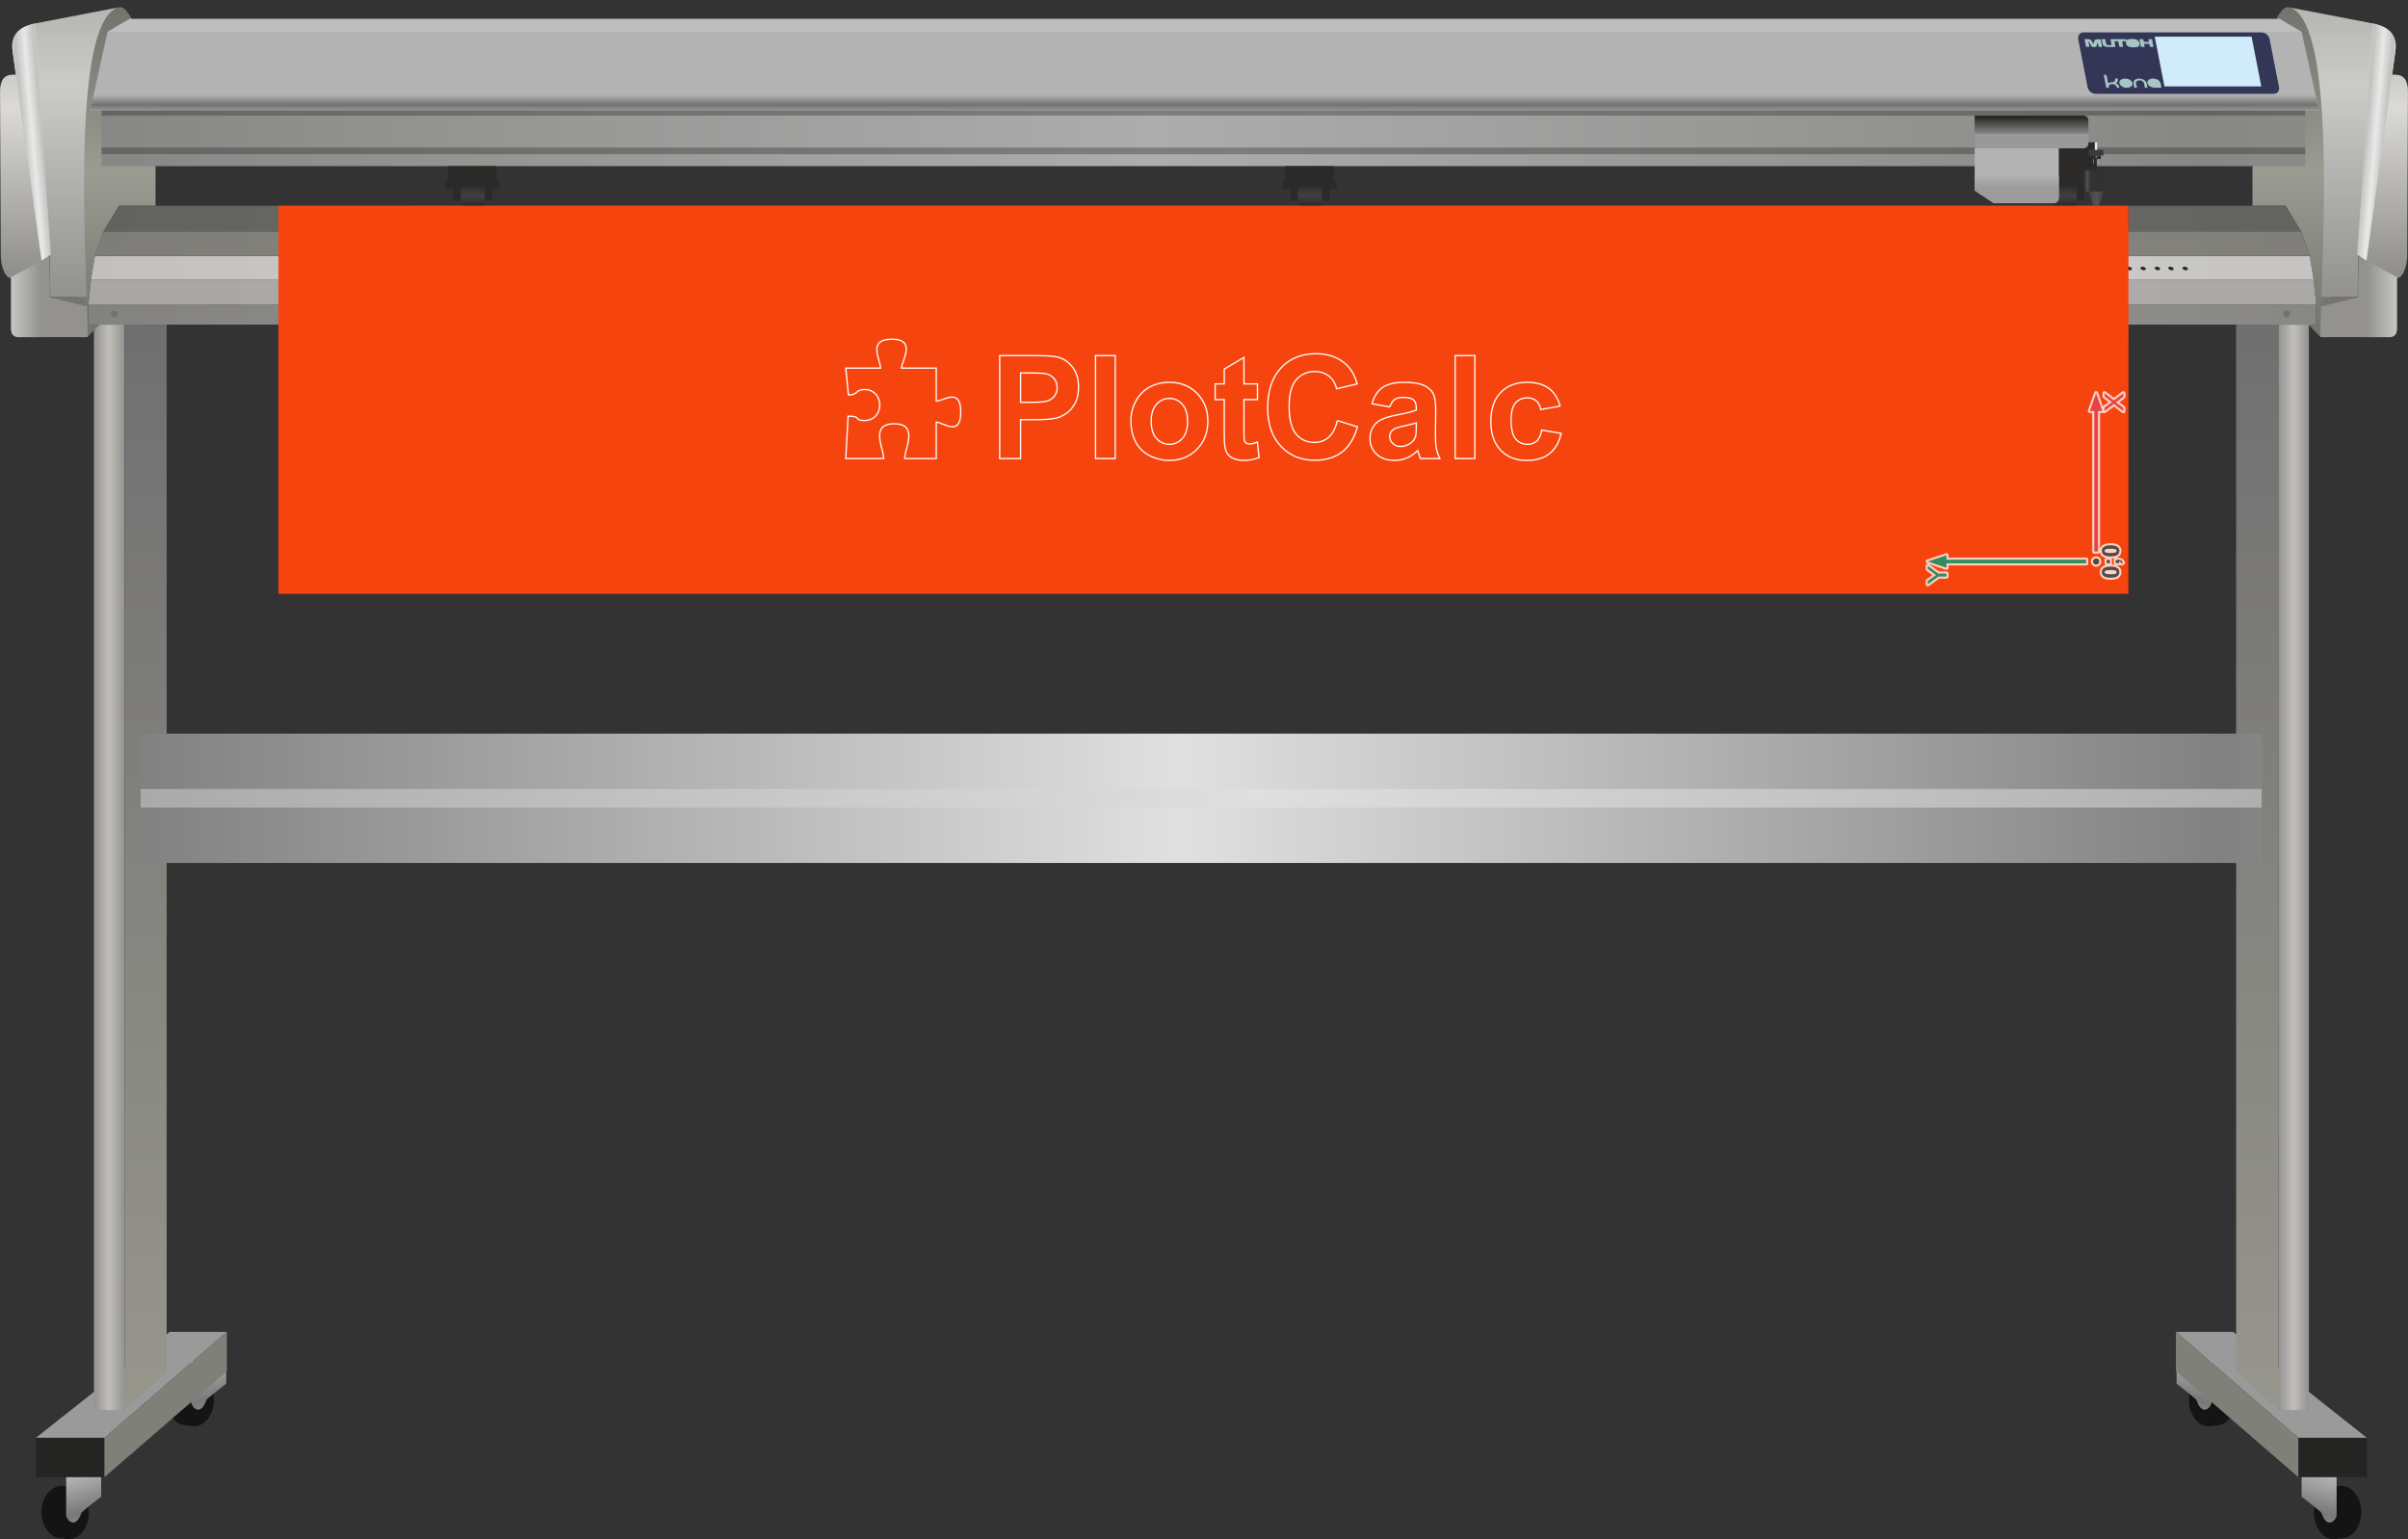<!-- Creator: plotcalc.com 1000$ --><svg version="1.2" xmlns="http://www.w3.org/2000/svg" viewBox="-1620257 -159088 1861326 1189954" xmlns:xlink="http://www.w3.org/1999/xlink"><rect x="-1620257" y="-159088" width="1861326" height="1189954" fill="#333333" stroke="none"/><defs><linearGradient id="G1" x1="-1460767" x2="-1469371" y1="923269" y2="893381" spreadMethod="reflect" gradientUnits="userSpaceOnUse"><stop offset="0%" stop-color="rgba(120,120,120,1)"/><stop offset="100%" stop-color="rgba(184,184,184,1)"/></linearGradient><linearGradient id="G2" x1="-1557400" x2="-1566004" y1="1010550" y2="980663" spreadMethod="reflect" gradientUnits="userSpaceOnUse"><stop offset="0%" stop-color="rgba(120,120,120,1)"/><stop offset="100%" stop-color="rgba(184,184,184,1)"/></linearGradient><linearGradient id="G3" x1="-1547659" x2="-1535831" y1="507284" y2="507284" spreadMethod="reflect" gradientUnits="userSpaceOnUse"><stop offset="0%" stop-color="rgba(147,146,144,1)"/><stop offset="100%" stop-color="rgba(192,191,185,1)"/></linearGradient><linearGradient id="G4" x1="-1524003" x2="-1524002" y1="930987" y2="83582" spreadMethod="reflect" gradientUnits="userSpaceOnUse"><stop offset="0%" stop-color="rgba(150,150,141,1)"/><stop offset="100%" stop-color="rgba(112,111,112,1)"/></linearGradient><linearGradient id="G5" x1="77553" x2="86157" y1="923269" y2="893381" spreadMethod="reflect" gradientUnits="userSpaceOnUse"><stop offset="0%" stop-color="rgba(120,120,120,1)"/><stop offset="100%" stop-color="rgba(184,184,184,1)"/></linearGradient><linearGradient id="G6" x1="174186" x2="182790" y1="1010550" y2="980663" spreadMethod="reflect" gradientUnits="userSpaceOnUse"><stop offset="0%" stop-color="rgba(120,120,120,1)"/><stop offset="100%" stop-color="rgba(184,184,184,1)"/></linearGradient><linearGradient id="G7" x1="164444" x2="152616" y1="507284" y2="507284" spreadMethod="reflect" gradientUnits="userSpaceOnUse"><stop offset="0%" stop-color="rgba(147,146,144,1)"/><stop offset="100%" stop-color="rgba(192,191,185,1)"/></linearGradient><linearGradient id="G8" x1="140788" x2="140788" y1="930987" y2="83582" spreadMethod="reflect" gradientUnits="userSpaceOnUse"><stop offset="0%" stop-color="rgba(150,150,141,1)"/><stop offset="100%" stop-color="rgba(112,111,112,1)"/></linearGradient><linearGradient id="G9" x1="-1500039" x2="-1500039" y1="102466" y2="-26028" spreadMethod="reflect" gradientUnits="userSpaceOnUse"><stop offset="0%" stop-color="rgba(114,115,108,1)"/><stop offset="100%" stop-color="rgba(155,155,146,1)"/></linearGradient><linearGradient id="G10" x1="120851" x2="120851" y1="102466" y2="-26028" spreadMethod="reflect" gradientUnits="userSpaceOnUse"><stop offset="0%" stop-color="rgba(114,115,108,1)"/><stop offset="100%" stop-color="rgba(155,155,146,1)"/></linearGradient><linearGradient id="G11" x1="-1607172" x2="-1607172" y1="52798" y2="-76360" spreadMethod="reflect" gradientUnits="userSpaceOnUse"><stop offset="0%" stop-color="rgba(144,142,138,1)"/><stop offset="100%" stop-color="rgba(219,218,215,1)"/></linearGradient><linearGradient id="G12" x1="-1573800" x2="-1573800" y1="70602" y2="-92542" spreadMethod="reflect" gradientUnits="userSpaceOnUse"><stop offset="0%" stop-color="rgba(146,145,143,1)"/><stop offset="100%" stop-color="rgba(203,203,200,1)"/></linearGradient><linearGradient id="G13" x1="-1588604" x2="-1611686" y1="81176" y2="81175" spreadMethod="reflect" gradientUnits="userSpaceOnUse"><stop offset="0%" stop-color="rgba(147,146,144,1)"/><stop offset="100%" stop-color="rgba(197,198,193,1)"/></linearGradient><linearGradient id="G14" x1="-1587226" x2="-1594652" y1="-49459" y2="-48834" spreadMethod="reflect" gradientUnits="userSpaceOnUse"><stop offset="0%" stop-color="rgba(193,193,190,1)"/><stop offset="100%" stop-color="rgba(233,233,233,1)"/></linearGradient><linearGradient id="G15" x1="227984" x2="227984" y1="52798" y2="-76360" spreadMethod="reflect" gradientUnits="userSpaceOnUse"><stop offset="0%" stop-color="rgba(144,142,138,1)"/><stop offset="100%" stop-color="rgba(219,218,215,1)"/></linearGradient><linearGradient id="G16" x1="194613" x2="194613" y1="70602" y2="-92542" spreadMethod="reflect" gradientUnits="userSpaceOnUse"><stop offset="0%" stop-color="rgba(146,145,143,1)"/><stop offset="100%" stop-color="rgba(203,203,200,1)"/></linearGradient><linearGradient id="G17" x1="209417" x2="232498" y1="81176" y2="81175" spreadMethod="reflect" gradientUnits="userSpaceOnUse"><stop offset="0%" stop-color="rgba(147,146,144,1)"/><stop offset="100%" stop-color="rgba(197,198,193,1)"/></linearGradient><linearGradient id="G18" x1="208038" x2="215464" y1="-49459" y2="-48834" spreadMethod="reflect" gradientUnits="userSpaceOnUse"><stop offset="0%" stop-color="rgba(193,193,190,1)"/><stop offset="100%" stop-color="rgba(233,233,233,1)"/></linearGradient><linearGradient id="G19" x1="-1378503" x2="-1378503" y1="-78002" y2="-85828" spreadMethod="reflect" gradientUnits="userSpaceOnUse"><stop offset="0%" stop-color="rgba(114,114,113,1)"/><stop offset="100%" stop-color="rgba(179,179,179,1)"/></linearGradient><linearGradient id="G20" x1="-1541725" x2="-727543" y1="-52141" y2="-52142" spreadMethod="reflect" gradientUnits="userSpaceOnUse"><stop offset="0%" stop-color="rgba(135,135,133,1)"/><stop offset="100%" stop-color="rgba(173,173,173,1)"/></linearGradient><linearGradient id="G21" x1="-1540162" x2="-675712" y1="9912" y2="9911" spreadMethod="reflect" gradientUnits="userSpaceOnUse"><stop offset="0%" stop-color="rgba(98,99,95,1)"/><stop offset="100%" stop-color="rgba(117,117,115,1)"/></linearGradient><linearGradient id="G22" x1="-1551909" x2="-619789" y1="84178" y2="84178" spreadMethod="reflect" gradientUnits="userSpaceOnUse"><stop offset="0%" stop-color="rgba(131,130,128,1)"/><stop offset="100%" stop-color="rgba(163,164,159,1)"/></linearGradient><linearGradient id="G23" x1="-1551909" x2="-614855" y1="66868" y2="66868" spreadMethod="reflect" gradientUnits="userSpaceOnUse"><stop offset="0%" stop-color="rgba(168,167,165,1)"/><stop offset="100%" stop-color="rgba(180,179,177,1)"/></linearGradient><linearGradient id="G24" x1="-1549935" x2="-642816" y1="48022" y2="48022" spreadMethod="reflect" gradientUnits="userSpaceOnUse"><stop offset="0%" stop-color="rgba(193,192,191,1)"/><stop offset="100%" stop-color="rgba(226,225,223,1)"/></linearGradient><linearGradient id="G25" x1="-1546863" x2="-649395" y1="29316" y2="29316" spreadMethod="reflect" gradientUnits="userSpaceOnUse"><stop offset="0%" stop-color="rgba(126,125,121,1)"/><stop offset="100%" stop-color="rgba(145,145,135,1)"/></linearGradient><linearGradient id="G26" x1="-607755" x2="-607755" y1="0" y2="-8101" spreadMethod="reflect" gradientUnits="userSpaceOnUse"><stop offset="0%" stop-color="rgba(43,42,41,1)"/><stop offset="100%" stop-color="rgba(65,65,66,1)"/></linearGradient><linearGradient id="G27" x1="-1254880" x2="-1254879" y1="0" y2="-8101" spreadMethod="reflect" gradientUnits="userSpaceOnUse"><stop offset="0%" stop-color="rgba(43,42,41,1)"/><stop offset="100%" stop-color="rgba(65,65,66,1)"/></linearGradient><linearGradient id="G28" x1="-24267" x2="-24266" y1="0" y2="-8101" spreadMethod="reflect" gradientUnits="userSpaceOnUse"><stop offset="0%" stop-color="rgba(43,42,41,1)"/><stop offset="100%" stop-color="rgba(65,65,66,1)"/></linearGradient><linearGradient id="G29" x1="-1511522" x2="-708085" y1="458048" y2="458047" spreadMethod="reflect" gradientUnits="userSpaceOnUse"><stop offset="0%" stop-color="rgba(129,129,129,1)"/><stop offset="100%" stop-color="rgba(224,224,224,1)"/></linearGradient><linearGradient id="G30" x1="-1511522" x2="-650382" y1="458048" y2="458047" spreadMethod="reflect" gradientUnits="userSpaceOnUse"><stop offset="0%" stop-color="rgba(170,170,170,1)"/><stop offset="100%" stop-color="rgba(223,223,224,1)"/></linearGradient><linearGradient id="G31" x1="-63695" x2="-63694" y1="-23501" y2="-14778" spreadMethod="reflect" gradientUnits="userSpaceOnUse"><stop offset="0%" stop-color="rgba(179,179,179,1)"/><stop offset="100%" stop-color="rgba(156,156,156,1)"/></linearGradient><linearGradient id="G32" x1="-51981" x2="-51981" y1="-53138" y2="-69690" spreadMethod="reflect" gradientUnits="userSpaceOnUse"><stop offset="0%" stop-color="rgba(153,153,153,1)"/><stop offset="100%" stop-color="rgba(31,31,29,1)"/></linearGradient><linearGradient id="G33" x1="-11332" x2="82" y1="-5507" y2="-5507" spreadMethod="reflect" gradientUnits="userSpaceOnUse"><stop offset="0%" stop-color="rgba(43,42,41,1)"/><stop offset="100%" stop-color="rgba(84,84,84,1)"/></linearGradient><linearGradient id="G34" x1="-1968" x2="-81" y1="-46136" y2="-46136" spreadMethod="reflect" gradientUnits="userSpaceOnUse"><stop offset="0%" stop-color="rgba(178,179,179,1)"/><stop offset="100%" stop-color="rgba(254,254,254,1)"/></linearGradient><linearGradient id="G35" x1="-11611" x2="-6780" y1="-19166" y2="-19166" spreadMethod="reflect" gradientUnits="userSpaceOnUse"><stop offset="0%" stop-color="rgba(31,27,32,1)"/><stop offset="100%" stop-color="rgba(77,79,77,1)"/></linearGradient><linearGradient id="GS1" x1="0" x2="0" y1="0" y2="25000" gradientUnits="userSpaceOnUse"><stop offset="25%" stop-color="rgba(0,0,0,.2)"/><stop offset="100%" stop-color="rgba(0,0,0,0)"/></linearGradient><linearGradient id="GS2" x1="0" x2="0" y1="300000" y2="100000" gradientUnits="userSpaceOnUse"><stop offset="0%" stop-color="rgba(0,0,0,.1)"/><stop offset="100%" stop-color="rgba(0,0,0,0)"/></linearGradient></defs><path id="theMotionPath" d="M0 0H-1380000H0" /><g><path fill="rgba(154,154,154,1)" d="m-1592494 952449h52980l94621-81922h-44145z"/><path fill="rgba(20,20,20,1)" d="m-1470590 943584c8639 0 15642-9089 15642-20301 0-11212-7003-20302-15642-20302-397 0-789 20-1178 57-1321-470-2711-722-4147-722-8639 0-15642 9089-15642 20301 0 11212 7003 20302 15642 20302 396 0 789-20 1178-57 1321 470 2711 722 4147 722"/><path fill="url(#G1)" d="m-1445403 893381h-27074v31559c0 3507 7171 11762 11710-1671 300-888 10040-8451 15364-12644z"/><path fill="rgba(20,20,20,1)" d="m-1567223 1030866c8639 0 15642-9089 15642-20302 0-11212-7003-20301-15642-20301-397 0-789 19-1178 57-1321-470-2711-723-4147-723-8639 0-15642 9090-15642 20302 0 11212 7003 20301 15642 20301 396 0 789-19 1178-57 1320 470 2711 723 4147 723"/><path fill="url(#G2)" d="m-1542036 980663h-27075v31559c0 3506 7172 11762 11711-1672 299-887 10040-8451 15364-12643z"/><path fill="url(#G3)" d="m-1547659 930987h23656v-847405h-23656z"/><path fill="url(#G4)" d="m-1491440 901177l-32563 29810v-847405l32563-29811z"/><path fill="rgba(36,36,35,1)" d="m-1592494 952449h52980v30414h-52980z"/><path fill="rgba(127,128,120,1)" d="m-1444893 870527l-94621 81922v30414l94621-81922z"/><path fill="rgba(154,154,154,1)" d="m209280 952449h-52980l-94622-81922h44146z"/><path fill="rgba(20,20,20,1)" d="m87376 943584c-8639 0-15642-9089-15642-20301 0-11212 7003-20302 15642-20302 396 0 789 20 1178 57 1321-470 2711-722 4147-722 8639 0 15642 9089 15642 20301 0 11212-7003 20302-15642 20302-397 0-789-20-1178-57-1321 470-2711 722-4147 722"/><path fill="url(#G5)" d="m62188 893381h27075v31559c0 3507-7172 11762-11710-1671-300-888-10040-8451-15365-12644z"/><path fill="rgba(20,20,20,1)" d="m184009 1030866c-8639 0-15642-9089-15642-20302 0-11212 7003-20301 15642-20301 396 0 789 19 1178 57 1321-470 2711-723 4147-723 8639 0 15642 9090 15642 20302 0 11212-7003 20301-15642 20301-396 0-789-19-1178-57-1321 470-2711 723-4147 723"/><path fill="url(#G6)" d="m158821 980663h27075v31559c0 3506-7172 11762-11710-1672-300-887-10040-8451-15365-12643z"/><path fill="url(#G7)" d="m164444 930987h-23656v-847405h23656z"/><path fill="url(#G8)" d="m108226 901177l32562 29810v-847405l-32562-29811z"/><path fill="rgba(36,36,35,1)" d="m209280 952449h-52980v30414h52980z"/><path fill="rgba(127,128,120,1)" d="m61678 870527l94622 81922v30414l-94622-81922z"/><path fill="url(#G9)" d="m-1566694 46453l14113 55089 52542-55528v-108205c0-16583-14098-96897-29026-91109l-50346 19521z"/><path fill="url(#G10)" d="m187506 46453l-14113 55089-52542-55528v-108205c0-16583 14098-96897 29026-91109l50346 19521z"/><path fill="url(#G11)" d="m-1580233-102013l-4967 153568-24779 4434c-6889 1233-9625-10604-9655-17152l-588-126999c-35-7533 2272-12992 9439-13155z"/><path fill="url(#G12)" d="m-1553297 70602h-28184l-159-34404h-7391l-21491-155930c-1738-12613 5322-18891 17943-21324l63514-12244c-30655 10189-27174 140045-24650 212116 144 4127 286 8071 418 11786"/><path fill="rgba(147,146,144,1)" d="m-1552581 101542c147-5834-214-16766-716-30940h-28184l-159-34404h-7391l853 6187-434 238-23074 12650v40299c0 3278 1981 5970 5672 5970z"/><path fill="url(#G13)" d="m-1588604 42619l-8 4-23074 12650v40299c0 3278 1981 5970 5672 5970h17410z"/><path fill="url(#G14)" d="m-1593289-140913c-12174 2530-18938 8807-17233 21181l22344 162117 7298-4716z"/><path fill="rgba(43,42,41,0.27)" d="m-1553047 77788l-250-7186h-28184v-32544l-651 421 406 32417z"/><path fill="url(#G15)" d="m201045-102013l4967 153568 24779 4434c6889 1233 9626-10604 9656-17152l588-126999c34-7533-2272-12992-9439-13155z"/><path fill="url(#G16)" d="m174110 70602h28183l160-34404h7390l21491-155930c1738-12613-5322-18891-17943-21324l-63514-12244c30656 10189 27175 140045 24651 212116-145 4127-286 8071-418 11786"/><path fill="rgba(147,146,144,1)" d="m173393 101542c-147-5834 214-16766 717-30940h28183l160-34404h7390l-853 6187 434 238 23074 12650v40299c0 3278-1981 5970-5671 5970z"/><path fill="url(#G17)" d="m209417 42619l7 4 23074 12650v40299c0 3278-1981 5970-5671 5970h-17410z"/><path fill="url(#G18)" d="m214101-140913c12174 2530 18938 8807 17233 21181l-22344 162117-7298-4716z"/><path fill="rgba(43,42,41,0.27)" d="m173859 77788l251-7186h28183v-32544l652 421-407 32417z"/><path fill="rgba(179,179,179,1)" d="m-1537188-134512l-13341 60884h1722721l-13342-60884z"/><path fill="url(#G19)" d="m-1547856-85828l-2673 12200h1722721l-2674-12200z"/><path fill="rgba(190,190,190,1)" d="m-1537188-134512l17020-10013h1661998l17020 10013z"/><path fill="url(#G20)" d="m161594-30655h-1703319v-42973h1703319z"/><path fill="rgba(43,42,41,1)" d="m146363 0l12006 19823 6701 18986 3071 18427 1974 19265v15355h-1722024v-15355l1974-19265 3072-18427 6701-18986 12005-19823c69241 0 1605279 0 1674520 0"/><path fill="rgba(43,42,41,0.36)" d="m161594-45046h-1703319v5183h1703319z"/><path fill="rgba(43,42,41,0.36)" d="m161594-73628h-1703319v3938h1703319z"/><path fill="url(#G21)" d="m146363 0l12006 19823c-77245 0-1621286 0-1698531 0l12005-19823c69241 0 1605279 0 1674520 0"/><path fill="url(#G22)" d="m-1551909 76501v15355h1722024v-15355c-85076 0-1636948 0-1722024 0"/><path fill="url(#G23)" d="m-1551909 76501l1974-19265c83760 0 1634316 0 1718076 0l1974 19265c-85076 0-1636948 0-1722024 0"/><path fill="url(#G24)" d="m-1546863 38809l-3072 18427c83760 0 1634316 0 1718076 0l-3071-18427c-81713 0-1630221 0-1711933 0"/><path fill="url(#G25)" d="m-1546863 38809l6701-18986c77245 0 1621286 0 1698531 0l6701 18986c-81713 0-1630221 0-1711933 0"/><path fill="rgba(114,114,113,1)" d="m147350 86295c1499 0 2714-1215 2714-2713 0-1499-1215-2714-2714-2714-1498 0-2713 1215-2713 2714 0 1498 1215 2713 2713 2713"/><path fill="rgba(114,114,113,1)" d="m-1531897 86295c1498 0 2713-1215 2713-2713 0-1499-1215-2714-2713-2714-1499 0-2714 1215-2714 2714 0 1498 1215 2713 2714 2713"/><path fill="rgba(52,54,87,1)" d="m-9674-133998h137584c2851 0 5639 2332 6196 5183l7250 37104c557 2851-1320 5184-4171 5184h-137583c-2851 0-5639-2333-6196-5184l-7250-37104c-557-2851 1320-5183 4170-5183"/><path fill="rgba(208,236,250,1)" d="m45312-130725h74848l7516 38468h-74848z"/><path fill="rgba(165,198,197,1)" d="m-7824-122831l2661-110-665-3248c-122-984 130-775 189-846l375 686 2049 3530 3225 20c324-769 958-2966 852-3747l1237 3684 2556 1-1137-5867-3322 43c-2051 196-1615 2046-2075 3543-49-29-125-120-134-95l-1881-2800c-1176-1117-2927-757-5053-801zm42467-1l2837 22-368-2381 3969-26 496 2343 2725 83-1051-6047-2837 25 386 2008-3940 49-477-2018-2913-42zm-11188-5301c-573-752 302-360-861-689l-11522-2 857 4518c-5155 555-4001-567-4832-4452l-2757-77c375 1824 340 4855 2284 5639 1487 601 6400 512 8307 344l-757-4344 2888-14 890 4371 2880 42-701-4360 2807-77c-13 2275 510 4096 3591 4578 2313 361 5902 366 6807-1096 712-1149 317-3887-2441-4825-2387-812-5674-484-7440 444m6932 4027c1671-3384-2669-3995-4172-3153-349 196-2003 4136 4172 3153"/><path fill="rgba(165,198,197,1)" d="m50473-91281c-432-2391-386-4599-2628-6034-3484-2231-8873-785-8235 2503 371 1912 2821 3451 5732 3536 1590 46 3558 43 5131-5m-28909-7019c-6783 911-3052 7905 3101 6988 2396-357 4235-1946 3277-4127-752-1712-3460-3253-6378-2861m-13730 7000l2032 31c-77-860-333-1394 277-2046 1024-1094 3389-1068 4823 24 936 712 691 1069 1082 2023l1933-2c-84-1672-1225-2916-2623-3506 198-365 311-267 694-668 934-977 831-1615 575-2940l-2028-4c284 1422 133 2143-1242 2644-744 270-1419 149-2276 273-838 121-1335 492-1910 562-197-1010-948-5759-1308-6343l-1940-6zm22989-3779c-103-1599 2563-2522 4740-1355 2045 1095 1450 3420 2134 5177l1957-3c-393-2857-406-5427-3963-6682-4218-1487-7078 1104-6841 2629 48 306 467 3508 613 4054l2108 40zm17260 2309c76-829-229-2785-1551-3580-3323-2001-6924 1085-3707 3029 1464 885 4590 739 5258 551m-25846-4138c-4026 435-2188 4652 1736 4213 1455-162 2587-1142 2035-2460-459-1097-2060-1938-3771-1753"/><path fill="rgba(43,42,41,1)" d="m69395 49874c-1098 0-2236-631-2542-1411-306-779 336-1410 1434-1410 1098 0 2236 631 2542 1410 306 780-336 1411-1434 1411"/><path fill="rgba(43,42,41,1)" d="m58389 49874c-1098 0-2236-631-2542-1411-306-779 336-1410 1434-1410 1098 0 2236 631 2542 1410 306 780-336 1411-1434 1411"/><path fill="rgba(43,42,41,1)" d="m47908 49874c-1098 0-2236-631-2542-1411-306-779 336-1410 1434-1410 1098 0 2236 631 2542 1410 306 780-336 1411-1434 1411"/><path fill="rgba(43,42,41,1)" d="m36901 49874c-1098 0-2236-631-2542-1411-306-779 337-1410 1435-1410 1098 0 2236 631 2542 1410 306 780-337 1411-1435 1411"/><path fill="rgba(43,42,41,1)" d="m26218 49874c-1098 0-2236-631-2542-1411-306-779 336-1410 1434-1410 1098 0 2236 631 2542 1410 306 780-336 1411-1434 1411"/><path fill="rgba(43,42,41,1)" d="m15212 49874c-1098 0-2236-631-2542-1411-306-779 336-1410 1434-1410 1098 0 2236 631 2542 1410 306 780-336 1411-1434 1411"/><path fill="rgba(43,42,41,1)" d="m4731 49874c-1098 0-2237-631-2542-1411-306-779 336-1410 1434-1410 1098 0 2236 631 2542 1410 306 780-336 1411-1434 1411"/><path fill="rgba(43,42,41,1)" d="m-6276 49874c-1098 0-2236-631-2542-1411-306-779 336-1410 1434-1410 1098 0 2236 631 2542 1410 306 780-336 1411-1434 1411"/><path fill="rgba(43,42,41,1)" d="m-18035 49874c-1098 0-2236-631-2542-1411-306-779 336-1410 1434-1410 1098 0 2236 631 2542 1410 306 780-336 1411-1434 1411"/><path fill="rgba(43,42,41,1)" d="m-29042 49874c-1098 0-2236-631-2542-1411-306-779 337-1410 1435-1410 1097 0 2236 631 2542 1410 305 780-337 1411-1435 1411"/><path fill="rgba(43,42,41,1)" d="m-589235-30655v11899h2114v5737h-5445v9147h-5325v-9147h-19603v9147h-5324v-9147h-6139v-5737h2114v-11899z"/><path fill="url(#G26)" d="m-615184 0h14857c773 0 1405-632 1405-1405v-13889c0-773-632-1405-1405-1405h-14857c-773 0-1405 632-1405 1405v13889c0 773 632 1405 1405 1405"/><path fill="rgba(43,42,41,1)" d="m-1236359-30655v11899h2114v5737h-5446v9147h-5324v-9147h-19603v9147h-5325v-9147h-6138v-5737h2114v-11899z"/><path fill="url(#G27)" d="m-1262309 0h14858c773 0 1405-632 1405-1405v-13889c0-773-632-1405-1405-1405h-14858c-772 0-1404 632-1404 1405v13889c0 773 632 1405 1404 1405"/><path fill="rgba(43,42,41,1)" d="m-5746-30655v11899h2114v5737h-5445v9147h-5325v-9147h-19603v9147h-5325v-9147h-6138v-5737h2114v-11899z"/><path fill="url(#G28)" d="m-31695 0h14857c773 0 1405-632 1405-1405v-13889c0-773-632-1405-1405-1405h-14857c-773 0-1405 632-1405 1405v13889c0 773 632 1405 1405 1405"/><path fill="url(#G29)" d="m-1511522 408051h1639529v99993h-1639529z"/><path fill="url(#G30)" d="m-1511522 450855h1639529v14385h-1639529z"/></g><g><path fill="rgba(43,42,41,1)" d="m-48296-49050l19439 23624 29353 11735v-35359z"/><path fill="rgba(179,179,179,1)" d="m-28857-44421v38365c0 2212-1809 4021-4021 4021h-46131h-84l-14788-9805v-12v-32603c172 22 347 34 524 34z"/><path fill="rgba(156,156,156,1)" d="m-28857-14778v8722c0 2212-1809 4021-4021 4021h-46131h-84l-14788-9805v-12v-2926z"/><path fill="url(#G31)" d="m-93881-23501h65024v8723h-65024z"/><path fill="url(#G32)" d="m-93881-69690h83799c2236 0 4065 1427 4065 3170v18928c0 1744-1829 3171-4065 3171h-83799z"/><path fill="rgba(153,153,153,1)" d="m-6017-55597v7111c0 2236-1829 4065-4065 4065h-83799v-11176z"/><path fill="url(#G33)" d="m5789-11013l-2746 8632c-396 1247-1072 2381-2381 2381h-1324c-1309 0-1984-1133-2381-2381l-2746-8632v-24100c0-570 466-1036 1036-1036h9506c570 0 1036 466 1036 1036z"/><path fill="rgba(50,50,50,1)" d="m-7737-11013h15474c802 0 1459-657 1459-1459v-13387c0-803-657-1459-1459-1459h-15474c-802 0-1459 656-1459 1459v13387c0 802 657 1459 1459 1459"/><path fill="rgba(43,42,41,1)" d="m-3769-38761h7375v2612h-7375z"/><path fill="rgba(67,66,66,1)" d="m-5390-38761h10617c237 0 430-194 430-430v-3605c0-237-193-430-430-430h-10617c-236 0-430 193-430 430v3605c0 236 194 430 430 430"/><path fill="url(#G34)" d="m-843-49047h1523c100 0 182 82 182 182v5457c0 100-82 182-182 182h-1523c-100 0-181-82-181-182v-5457c0-100 81-182 181-182"/><path fill="url(#G35)" d="m-7737-11013h1914c802 0 1459-657 1459-1459v-13387c0-803-657-1459-1459-1459h-1914c-802 0-1459 657-1459 1459v13387c0 802 657 1459 1459 1459"/><path fill="rgba(178,179,179,1)" d="m15-37134c323 0 586-262 586-586 0-324-263-586-586-586-324 0-587 262-587 586 0 324 263 586 587 586"/><path fill="rgba(178,179,179,1)" d="m-2414-36149h413v3418h-413z"/><path fill="rgba(178,179,179,1)" d="m1433-36149h413v3418h-413z"/><path fill="rgba(43,42,41,1)" d="m-288-42702h413v3417h-413z"/><path fill="rgba(43,42,41,1)" d="m-1506-42702h413v3417h-413z"/><path fill="rgba(43,42,41,1)" d="m1015-42702h414v3417h-414z"/><path fill="rgba(43,42,41,1)" d="m3297-42702h414v3417h-414z"/><path fill="rgba(43,42,41,1)" d="m2079-42702h413v3417h-413z"/><path fill="rgba(43,42,41,1)" d="m4601-42702h413v3417h-413z"/><path fill="rgba(43,42,41,1)" d="m-3946-42702h414v3417h-414z"/><path fill="rgba(43,42,41,1)" d="m-5164-42702h413v3417h-413z"/><path fill="rgba(43,42,41,1)" d="m-2642-42702h413v3417h-413z"/><animateMotion dur="5s" repeatCount="indefinite"><mpath xlink:href="#theMotionPath" /></animateMotion></g><rect fill="rgba(246,68,15,1)" x="-1405000" y="0" width="1430000" height="300000"/><g transform="translate(-690000 150000)"><path stroke-width="1000" stroke="rgba(255,255,255,1)" fill="none" d="m275705 4829l-15012 2668c-500-2984-1649-5226-3447-6746-1797-1501-4114-2261-6968-2261-3799 0-6839 1316-9100 3948-2261 2631-3391 7024-3391 13195 0 6858 1149 11695 3447 14530 2298 2836 5374 4244 9229 4244 2892 0 5264-834 7098-2483 1854-1650 3151-4485 3911-8525l15012 2557c-1557 6895-4541 12102-8952 15624-4411 3521-10323 5282-17754 5282-8415 0-15142-2669-20146-7988-5023-5338-7525-12714-7525-22147 0-9545 2521-16958 7543-22277 5023-5319 11825-7969 20406-7969 7005 0 12584 1519 16735 4540 4133 3021 7098 7617 8914 13808m-81156 40587v-79618h15234v79618zm-30043-27577c-1946 648-5041 1427-9285 2335-4225 908-7005 1798-8303 2650-1983 1427-2983 3206-2983 5375 0 2150 797 3984 2390 5541 1594 1557 3614 2335 6079 2335 2743 0 5375-908 7877-2705 1835-1390 3058-3058 3632-5060 390-1297 593-3781 593-7432zm-20460-12343l-13789-2447c1557-5634 4244-9804 8044-12509 3799-2706 9451-4059 16939-4059 6802 0 11880 797 15216 2409 3317 1612 5671 3651 7024 6134 1353 2484 2038 7025 2038 13659l-222 17792c0 5060 241 8804 723 11213 481 2409 1390 4985 2724 7728h-15123c-389-1001-890-2483-1464-4448-241-908-426-1501-538-1779-2594 2557-5374 4466-8339 5745-2966 1279-6116 1928-9471 1928-5912 0-10582-1613-13992-4837-3411-3207-5116-7284-5116-12214 0-3243 779-6153 2336-8710 1556-2539 3725-4504 6542-5857 2798-1353 6839-2539 12120-3558 7117-1335 12066-2595 14808-3744v-1538c0-2966-722-5078-2168-6357-1464-1260-4207-1890-8229-1890-2724 0-4837 537-6357 1631-1538 1074-2761 2983-3706 5708m-40606 10564l15568 4781c-2391 8766-6376 15271-11936 19534-5560 4244-12602 6376-21146 6376-10582 0-19275-3615-26095-10842-6802-7228-10212-17107-10212-29654 0-13251 3429-23555 10268-30894 6838-7339 15846-11009 27003-11009 9748 0 17662 2891 23740 8655 3633 3410 6339 8303 8155 14697l-15901 3781c-945-4115-2910-7377-5894-9767-3002-2391-6635-3577-10897-3577-5912 0-10713 2112-14382 6357-3688 4225-5523 11082-5523 20571 0 10045 1816 17218 5430 21480 3633 4282 8340 6413 14141 6413 4281 0 7969-1353 11046-4078 3076-2724 5300-6986 6635-12824m-61716-28356v12121h-10453v23370c0 4744 93 7506 297 8284 204 779 649 1427 1372 1946 704 501 1556 760 2576 760 1427 0 3465-482 6153-1464l1278 11861c-3539 1520-7543 2280-12028 2280-2742 0-5207-464-7413-1390-2205-927-3818-2132-4837-3596-1038-1482-1742-3465-2150-5986-315-1779-482-5375-482-10805v-25260h-7005v-12121h7005v-11454l15234-9007v20461zm-82157 28967c0 5727 1353 10119 4059 13159 2724 3058 6060 4577 10045 4577 3966 0 7302-1519 9989-4577 2687-3040 4040-7469 4040-13270 0-5653-1353-10008-4040-13047-2687-3058-6023-4578-9989-4578-3985 0-7321 1520-10045 4578-2706 3039-4059 7431-4059 13158m-15679-815c0-5078 1241-9990 3743-14734 2502-4763 6042-8377 10620-10879 4578-2502 9674-3762 15327-3762 8729 0 15864 2835 21443 8506 5578 5690 8358 12844 8358 21517 0 8748-2817 15994-8432 21740-5635 5745-12714 8618-21258 8618-5282 0-10323-1205-15123-3596-4782-2390-8433-5893-10935-10527-2502-4614-3743-10248-3743-16883m-27337 29560v-79618h15234v79618zm-57934-66163v22684h8766c6320 0 10527-426 12658-1260 2131-834 3799-2131 5004-3929 1204-1779 1816-3836 1816-6208 0-2910-852-5301-2539-7191-1705-1891-3836-3077-6449-3559-1909-352-5746-537-11528-537zm-16124 66163v-79618h25779c9767 0 16124 389 19090 1186 4559 1204 8377 3799 11453 7802 3077 4003 4615 9174 4615 15513 0 4892-890 8988-2651 12324-1779 3336-4021 5949-6745 7858-2725 1890-5505 3151-8322 3762-3836 760-9378 1149-16643 1149h-10452v30024z"/><path stroke-width="1000" stroke="rgba(255,255,255,1)" fill="none" d="m-276484-24505h26839c94-6279-10508-22332 8796-22357 19416-24 7526 16756 7444 22357h26839v25488c5574 0 18923-10984 18973 8346 51 19957-13994 7894-18973 7894v28193h-24359c0-7971 11052-26866-8118-26866-19171 0-8120 18894-8120 26866h-29321l1805-32787c11049-21 3914 3384 12629 3384 15775 0 15775-23962 0-23962-7114 0-4889 4273-12392 4221z"/></g><rect fill="url(#GS1)" x="-1405000" y="0" width="1430000" height="25000" /><rect fill="url(#GS2)" x="-1405000" y="100000" width="1430000" height="200000" /><g transform="translate(0 275000) rotate(-90) scale(3)"><path fill="rgba(254,254,254,0.75)" d="m3321 1015c327 100 614 292 842 581 455 575 547 1428 547 2136 0 711-93 1563-550 2140-355 449-855 658-1423 658-590 0-1094-238-1461-700-142-178-245-388-320-615v455c0 241-16 503-85 734-71 238-204 445-383 617-182 174-401 298-637 383-263 95-553-25-672-279l-164-351c-68-145-71-296-8-442 25-58 58-109 97-153-46-79-73-171-73-269v-712c-82 246-195 476-352 674-355 449-854 658-1423 658-591 0-1094-237-1462-700-439-552-511-1428-511-2106 0-711 94-1558 549-2134 356-450 855-658 1424-658 571 0 1069 213 1426 664 197 249 326 550 409 869 89-175 272-294 481-294h844c211 0 395 122 484 300 83-323 213-628 414-881 267-338 615-540 1013-619-74-33-140-83-196-150-106-128-146-281-115-444 23-124 34-251 34-377 0-126-11-253-34-377-31-163 9-316 115-444 106-127 249-194 415-194h35695v-598c0-181 80-336 228-441 147-104 321-128 491-69l4590 1614c220 77 360 276 360 509 0 233-140 432-360 509l-3550 1248c43 31 81 70 114 115l971 1307 995-1311c106-139 256-214 430-214h843c211 0 392 113 485 303 93 189 71 401-58 568l-1590 2048 1594 2113c127 167 146 378 53 566-94 187-274 299-484 299h-892c-176 0-328-76-433-217l-1002-1341-1021 1344c-106 139-256 214-430 214h-843c-211 0-392-113-485-303-93-190-71-402 58-569l1619-2083-1567-2077c-126-167-145-378-52-566 7-14 15-28 23-42-57-86-87-187-87-298v-598zm-2484 3713c-43-256-63-518-70-763-95 81-217 130-351 130h-844c-132 0-253-47-347-126-8 248-29 507-76 760 100-124 252-204 423-204h844c170 0 322 80 421 203m-1509-47794c-3 5-6 10-10 15l-1878 2541v1954c0 298-243 540-540 540h-782c-298 0-541-242-541-540v-1889l-1882-2612c-121-168-137-376-42-561 94-185 273-294 480-294h864c179 0 334 79 439 226l1080 1513 1100-1516c105-145 258-223 437-223h831c209 0 388 110 482 297 42 83 62 172 59 260l63-187c75-224 276-368 512-368 236 0 437 144 512 368l1613 4813c57 170 31 342-74 487-104 146-259 225-438 225h-598v35471c0 166-67 309-194 415-128 106-281 146-444 115-124-23-251-34-377-34-126 0-253 11-377 34-163 31-316-9-444-115-127-106-194-249-194-415v-35471h-598c-179 0-334-79-438-225-105-145-131-317-74-487zm672 44416c-745 0-1350-605-1350-1350 0-745 605-1350 1350-1350 745 0 1350 605 1350 1350 0 745-605 1350-1350 1350"/><path fill="rgba(227,30,36,0.80)" d="m43353 7011h-892l-1432-1915-1454 1915h-843l1872-2411-1816-2406h893l1399 1885 1430-1885h843l-1843 2374z"/><path fill="rgba(0,122,70,0.80)" d="m475-2546v-36011h1138l-1613-4813-1613 4813h1138v36011c154-29 313-44 475-44 162 0 321 15 475 44"/><path fill="rgba(227,30,36,0.80)" d="m2546 475h36235v1138l4589-1613-4589-1613v1138h-36235c29 154 44 313 44 475 0 162-15 321-44 475"/><path fill="rgba(43,42,41,0.80)" d="m0 810c447 0 810-363 810-810 0-447-363-810-810-810-447 0-810 363-810 810 0 447 363 810 810 810"/><path fill="rgba(0,122,70,0.80)" d="m-1116-43372l-1984 2684v2132h-782v-2064l-1985-2752h864l1516 2123 1540-2123z"/><path fill="rgba(43,42,41,0.80)" d="m-2744 1472c427 0 761 153 1002 459 287 361 431 962 431 1801 0 837-145 1439-434 1805-239 302-572 453-999 453-430 0-776-165-1039-496-263-331-394-922-394-1770 0-834 144-1434 433-1799 239-302 572-453 1000-453m0 702c-101 0-191 33-269 99-79 65-141 182-184 351-58 219-87 589-87 1108 0 520 26 876 77 1070 52 195 116 324 195 389 78 64 167 96 268 96 101 0 191-33 270-98 78-65 140-182 183-352 57-217 86-585 86-1105 0-519-26-875-77-1070-51-194-116-324-194-389-78-66-167-99-268-99m2316 1381v-844h844v844zm0 1510h844v605c0 245-20 439-63 580-42 142-122 269-239 381-117 113-266 200-446 265l-164-351c169-57 289-135 361-234 71-101 109-235 113-401h-406zm3165-3593c427 0 761 153 1003 459 286 361 430 962 430 1801 0 837-145 1439-434 1805-239 302-572 453-999 453-429 0-776-165-1039-496-263-331-394-922-394-1770 0-834 145-1434 433-1799 240-302 572-453 1000-453m0 702c-101 0-191 33-269 99-79 65-141 182-184 351-58 219-87 589-87 1108 0 520 26 876 78 1070 51 195 116 324 194 389 78 64 167 96 268 96 101 0 191-33 270-98 78-65 140-182 183-352 58-217 86-585 86-1105 0-519-25-875-77-1070-51-194-116-324-194-389-78-66-167-99-268-99"/></g></svg>